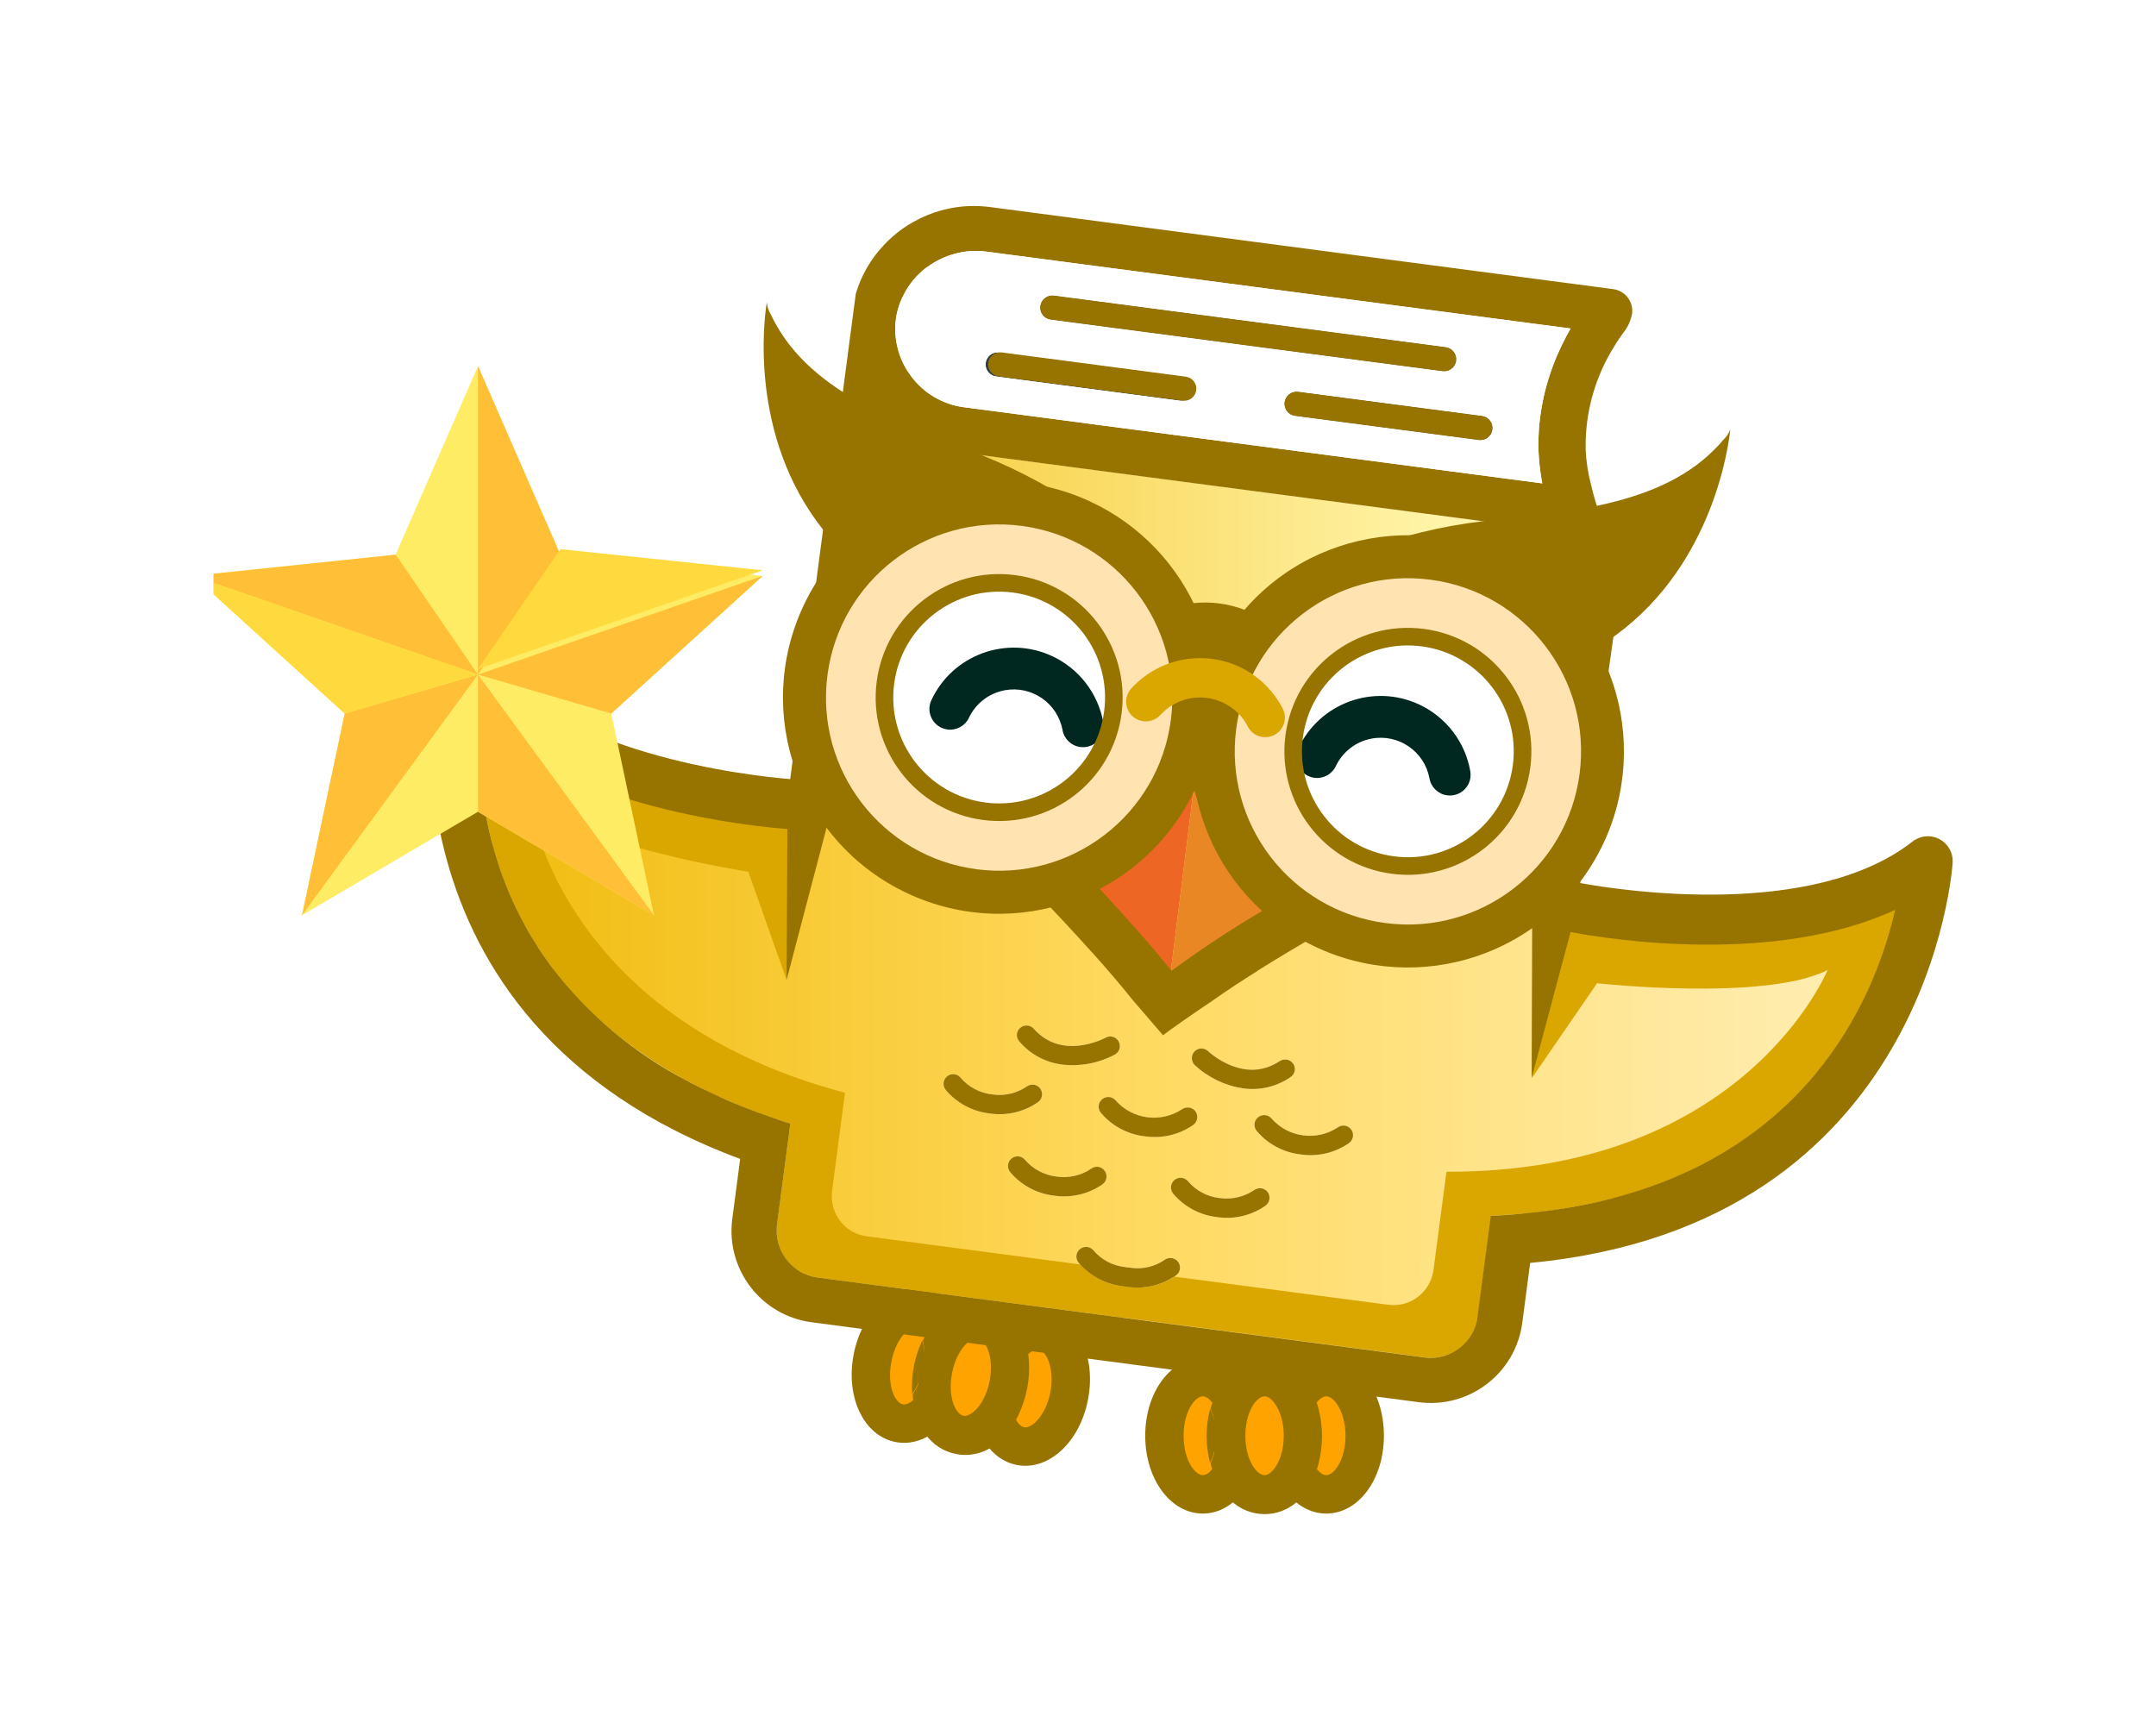<svg width="106" height="85" viewBox="0 0 106 85" fill="none" xmlns="http://www.w3.org/2000/svg">
<g clip-path="url(#clip0_2312_3465)" filter="url(#filter0_d_2312_3465)">
<mask id="mask0_2312_3465" style="mask-type:luminance" maskUnits="userSpaceOnUse" x="18" y="-5" width="91" height="91">
<path d="M18.5 -4.606H108.388V85.281H18.5V-4.606Z" fill="white"/>
</mask>
<g mask="url(#mask0_2312_3465)">
<path d="M59.671 65.71C60.713 65.71 61.559 67 61.559 68.592C61.559 70.184 60.713 71.475 59.671 71.475C58.628 71.475 57.783 70.184 57.783 68.592C57.783 67 58.628 65.71 59.671 65.71Z" fill="#63C3A7"/>
<path d="M59.671 65.71C60.713 65.71 61.559 67 61.559 68.592C61.559 70.184 60.713 71.475 59.671 71.475C58.628 71.475 57.783 70.184 57.783 68.592C57.783 67 58.628 65.71 59.671 65.71Z" fill="#FFA300"/>
<path d="M64.647 65.71C65.69 65.71 66.535 67 66.535 68.592C66.535 70.184 65.69 71.475 64.647 71.475C63.605 71.475 62.76 70.184 62.76 68.592C62.76 67 63.605 65.71 64.647 65.71Z" fill="#63C3A7"/>
<path d="M64.647 65.71C65.69 65.71 66.535 67 66.535 68.592C66.535 70.184 65.69 71.475 64.647 71.475C63.605 71.475 62.76 70.184 62.76 68.592C62.76 67 63.605 65.71 64.647 65.71Z" fill="#FFA300"/>
<path d="M59.775 68.592C59.775 69.052 59.699 69.511 59.495 69.944C59.265 69.052 59.265 68.133 59.495 67.266C59.699 67.674 59.801 68.133 59.775 68.592Z" fill="#977400"/>
<path d="M60.08 68.593C60.08 69.766 59.519 70.531 59.136 70.531C58.754 70.531 58.192 69.791 58.192 68.593C58.192 67.394 58.754 66.654 59.136 66.654C59.519 66.654 60.054 67.419 60.08 68.593ZM59.136 64.766C57.555 64.766 56.305 66.45 56.305 68.593C56.305 70.735 57.555 72.419 59.136 72.419C60.718 72.419 61.968 70.735 61.968 68.593C61.968 66.45 60.718 64.766 59.136 64.766Z" fill="#977400"/>
<path d="M66.152 68.593C66.152 69.766 65.591 70.531 65.208 70.531C64.826 70.531 64.265 69.791 64.265 68.593C64.265 67.394 64.826 66.654 65.208 66.654C65.591 66.654 66.152 67.419 66.152 68.593ZM65.208 64.766C63.627 64.766 62.377 66.45 62.377 68.593C62.377 70.735 63.627 72.419 65.208 72.419C66.79 72.419 68.04 70.735 68.04 68.593C68.04 66.45 66.816 64.766 65.208 64.766Z" fill="#977400"/>
<path d="M62.171 65.71C63.213 65.71 64.058 67 64.058 68.592C64.058 70.184 63.213 71.475 62.171 71.475C61.128 71.475 60.283 70.184 60.283 68.592C60.283 67 61.128 65.71 62.171 65.71Z" fill="#63C3A7"/>
<path d="M62.171 65.71C63.213 65.71 64.058 67 64.058 68.592C64.058 70.184 63.213 71.475 62.171 71.475C61.128 71.475 60.283 70.184 60.283 68.592C60.283 67 61.128 65.71 62.171 65.71Z" fill="#FFA300"/>
<path d="M63.116 68.593C63.116 69.766 62.555 70.531 62.172 70.531C61.79 70.531 61.229 69.791 61.229 68.593C61.229 67.394 61.79 66.654 62.172 66.654C62.555 66.654 63.116 67.419 63.116 68.593ZM64.825 67.266C64.698 66.756 64.468 66.271 64.162 65.863C63.448 64.766 61.968 64.46 60.871 65.174C60.591 65.353 60.361 65.583 60.183 65.863C59.877 66.297 59.647 66.756 59.52 67.266C59.596 67.445 59.647 67.598 59.698 67.802C59.596 68.338 59.596 68.899 59.698 69.434C59.647 69.613 59.596 69.791 59.52 69.97C59.647 70.48 59.877 70.965 60.183 71.373C60.897 72.47 62.377 72.776 63.473 72.062C63.754 71.883 63.983 71.654 64.162 71.373C64.468 70.939 64.698 70.48 64.825 69.97C65.055 69.052 65.055 68.133 64.825 67.266Z" fill="#977400"/>
<path d="M45.811 62.41C46.835 62.604 47.426 64.029 47.13 65.594C46.834 67.158 45.763 68.269 44.739 68.075C43.715 67.881 43.124 66.456 43.42 64.892C43.716 63.328 44.786 62.217 45.811 62.41Z" fill="#63C3A7"/>
<path d="M45.811 62.41C46.835 62.604 47.426 64.029 47.13 65.594C46.834 67.158 45.763 68.269 44.739 68.075C43.715 67.881 43.124 66.456 43.42 64.892C43.716 63.328 44.786 62.217 45.811 62.41Z" fill="#FFA300"/>
<path d="M50.697 63.335C51.722 63.529 52.312 64.954 52.016 66.518C51.72 68.082 50.65 69.193 49.626 68.999C48.601 68.806 48.011 67.38 48.307 65.816C48.603 64.252 49.673 63.141 50.697 63.335Z" fill="#63C3A7"/>
<path d="M50.697 63.335C51.722 63.529 52.312 64.954 52.016 66.518C51.72 68.082 50.65 69.193 49.626 68.999C48.601 68.806 48.011 67.38 48.307 65.816C48.603 64.252 49.673 63.141 50.697 63.335Z" fill="#FFA300"/>
<path d="M45.375 65.262C45.289 65.713 45.129 66.15 44.847 66.538C44.788 65.618 44.959 64.716 45.346 63.906C45.47 64.345 45.485 64.816 45.375 65.262Z" fill="#977400"/>
<path d="M45.676 65.319C45.457 66.472 44.764 67.119 44.388 67.048C44.012 66.977 43.598 66.146 43.821 64.968C44.044 63.79 44.733 63.167 45.109 63.239C45.485 63.31 45.869 64.161 45.676 65.319ZM45.46 61.384C43.906 61.09 42.365 62.511 41.966 64.617C41.568 66.722 42.483 68.609 44.037 68.903C45.591 69.197 47.132 67.775 47.53 65.67C47.929 63.564 47.014 61.678 45.46 61.384Z" fill="#977400"/>
<path d="M51.641 66.448C51.422 67.601 50.729 68.248 50.353 68.177C49.977 68.106 49.563 67.275 49.786 66.097C50.009 64.919 50.698 64.296 51.074 64.367C51.45 64.439 51.859 65.295 51.641 66.448ZM51.425 62.513C49.871 62.219 48.33 63.64 47.931 65.746C47.533 67.851 48.448 69.738 50.002 70.032C51.556 70.326 53.097 68.904 53.495 66.799C53.894 64.693 53.004 62.812 51.425 62.513Z" fill="#977400"/>
<path d="M48.266 62.875C49.29 63.069 49.881 64.494 49.585 66.058C49.289 67.623 48.218 68.734 47.194 68.54C46.17 68.346 45.579 66.921 45.875 65.356C46.171 63.792 47.242 62.681 48.266 62.875Z" fill="#63C3A7"/>
<path d="M48.266 62.875C49.29 63.069 49.881 64.494 49.585 66.058C49.289 67.623 48.218 68.734 47.194 68.54C46.17 68.346 45.579 66.921 45.875 65.356C46.171 63.792 47.242 62.681 48.266 62.875Z" fill="#FFA300"/>
<path d="M48.659 65.883C48.441 67.036 47.747 67.683 47.371 67.612C46.995 67.541 46.582 66.71 46.804 65.532C47.027 64.354 47.716 63.731 48.092 63.803C48.468 63.874 48.877 64.73 48.659 65.883ZM50.585 64.897C50.555 64.373 50.419 63.854 50.194 63.396C49.697 62.185 48.3 61.609 47.089 62.107C46.78 62.23 46.512 62.413 46.284 62.656C45.903 63.025 45.592 63.433 45.372 63.911C45.414 64.101 45.435 64.26 45.448 64.471C45.248 64.978 45.144 65.529 45.144 66.075C45.061 66.24 44.977 66.406 44.869 66.568C44.9 67.093 45.035 67.612 45.26 68.069C45.758 69.28 47.154 69.856 48.365 69.358C48.674 69.235 48.942 69.052 49.17 68.809C49.551 68.44 49.862 68.032 50.082 67.554C50.479 66.695 50.649 65.792 50.585 64.897Z" fill="#977400"/>
</g>
<path d="M42.241 27.573L38.676 46.186L38.712 38.762C36.72 38.605 28.543 37.74 23.555 33.575C23.38 38.34 24.703 48.668 38.555 53.149L38.86 53.245L38.205 58.222C38.199 58.27 38.2 58.321 38.192 58.375C38.189 58.444 38.189 58.512 38.192 58.581C38.212 59.407 38.67 60.16 39.395 60.556C39.643 60.69 39.914 60.778 40.194 60.816L70.044 64.746C70.327 64.782 70.613 64.768 70.89 64.702C71.692 64.505 72.331 63.899 72.569 63.108C72.582 63.053 72.598 62.992 72.613 62.938V62.931C72.626 62.873 72.635 62.816 72.642 62.758L73.297 57.78C73.858 57.762 74.449 57.72 75.031 57.656C76.407 57.531 77.771 57.3 79.111 56.964C79.257 56.928 79.338 56.909 79.338 56.909H79.324C89.242 54.309 92.262 46.713 93.173 42.744C87.299 45.466 79.216 44.211 77.217 43.835L75.305 51.013L76.66 32.462L76.657 32.263L42.248 27.567L42.241 27.559V27.573ZM52.224 50.342C51.403 50.239 50.651 49.832 50.114 49.202C49.943 49.009 49.96 48.714 50.153 48.543C50.155 48.541 50.156 48.54 50.158 48.539L50.159 48.538C50.353 48.366 50.65 48.383 50.825 48.575C52.213 50.156 54.27 49.064 54.361 49.02C54.586 48.893 54.872 48.974 54.998 49.2C54.999 49.201 54.999 49.202 55 49.203C55.127 49.432 55.045 49.721 54.817 49.85C54.173 50.193 53.457 50.371 52.732 50.371C52.563 50.371 52.394 50.361 52.224 50.342ZM61.116 51.513C60.226 51.379 59.398 50.98 58.739 50.367C58.556 50.182 58.551 49.885 58.729 49.695C58.911 49.507 59.212 49.502 59.4 49.685C59.47 49.75 61.175 51.337 62.924 50.169C63.145 50.029 63.438 50.09 63.585 50.306C63.728 50.522 63.67 50.812 63.454 50.956C63.453 50.957 63.451 50.958 63.45 50.959C62.895 51.342 62.239 51.545 61.572 51.545C61.42 51.545 61.268 51.534 61.116 51.513ZM48.714 52.755L48.61 52.741C47.792 52.636 47.042 52.23 46.506 51.602C46.334 51.404 46.354 51.104 46.552 50.932L46.553 50.931C46.746 50.76 47.041 50.777 47.212 50.97C47.214 50.972 47.216 50.974 47.218 50.976C47.614 51.446 48.177 51.745 48.788 51.811C49.389 51.897 50.001 51.753 50.501 51.408C50.715 51.263 51.007 51.318 51.152 51.532C51.153 51.534 51.154 51.536 51.156 51.537C51.302 51.755 51.244 52.051 51.027 52.197C51.026 52.197 51.026 52.198 51.026 52.198C50.471 52.581 49.815 52.784 49.147 52.784C49.003 52.784 48.858 52.774 48.714 52.755ZM56.327 53.875L56.236 53.863C55.418 53.759 54.669 53.353 54.134 52.725C53.961 52.527 53.981 52.227 54.178 52.054C54.179 52.054 54.179 52.053 54.179 52.053C54.373 51.882 54.669 51.9 54.841 52.093C54.842 52.095 54.843 52.096 54.845 52.098C55.241 52.565 55.8 52.864 56.408 52.934H56.409C57.012 53.023 57.627 52.879 58.128 52.532C58.346 52.385 58.642 52.443 58.789 52.662C58.928 52.882 58.868 53.173 58.653 53.32C58.097 53.703 57.44 53.905 56.771 53.905C56.623 53.905 56.475 53.895 56.327 53.875ZM63.991 54.767L63.881 54.752C63.068 54.645 62.323 54.24 61.791 53.615C61.618 53.417 61.639 53.116 61.837 52.943C62.036 52.77 62.337 52.791 62.51 52.989C63.338 53.936 64.741 54.121 65.786 53.42C66 53.275 66.291 53.33 66.437 53.544C66.438 53.546 66.439 53.548 66.44 53.549C66.587 53.767 66.53 54.062 66.312 54.209C66.312 54.21 66.312 54.21 66.311 54.21L66.31 54.21C65.754 54.594 65.098 54.796 64.43 54.796C64.284 54.796 64.137 54.786 63.991 54.767ZM51.88 56.794L51.778 56.781C50.96 56.676 50.21 56.27 49.675 55.642C49.502 55.445 49.522 55.144 49.72 54.971C49.72 54.971 49.721 54.971 49.721 54.97C49.915 54.799 50.211 54.817 50.383 55.011C50.384 55.012 50.385 55.014 50.386 55.015C50.784 55.48 51.342 55.778 51.95 55.85C52.553 55.939 53.167 55.795 53.668 55.447C53.882 55.302 54.172 55.357 54.318 55.57C54.319 55.572 54.32 55.574 54.322 55.576C54.469 55.794 54.411 56.089 54.194 56.236C54.194 56.236 54.193 56.237 54.193 56.237C53.637 56.62 52.981 56.822 52.313 56.822C52.169 56.822 52.024 56.813 51.88 56.794ZM59.884 57.849L59.774 57.834C58.961 57.727 58.217 57.322 57.685 56.697C57.516 56.498 57.536 56.2 57.731 56.026C57.928 55.853 58.229 55.873 58.402 56.07C58.402 56.071 58.403 56.071 58.403 56.071C58.794 56.538 59.349 56.836 59.953 56.904C60.559 56.992 61.175 56.849 61.679 56.502C61.898 56.355 62.194 56.413 62.341 56.632C62.48 56.852 62.419 57.143 62.204 57.29L62.203 57.292C61.648 57.676 60.991 57.878 60.323 57.878C60.177 57.878 60.03 57.868 59.884 57.849ZM57.064 56.975L57.071 56.976V56.984L57.064 56.975ZM55.432 61.273L55.189 61.241C54.352 61.142 53.584 60.731 53.038 60.09C52.866 59.896 52.884 59.6 53.078 59.428C53.079 59.427 53.081 59.425 53.083 59.424C53.278 59.252 53.575 59.27 53.749 59.462C54.142 59.934 54.703 60.233 55.313 60.297L55.556 60.329C56.162 60.425 56.781 60.281 57.282 59.926C57.5 59.785 57.791 59.846 57.935 60.062C58.081 60.275 58.027 60.567 57.813 60.713C57.81 60.715 57.808 60.716 57.806 60.718L57.806 60.717C57.248 61.104 56.588 61.308 55.917 61.308C55.755 61.308 55.593 61.297 55.432 61.273Z" fill="url(#paint0_linear_2312_3465)"/>
<mask id="mask1_2312_3465" style="mask-type:luminance" maskUnits="userSpaceOnUse" x="18" y="-5" width="91" height="91">
<path d="M18.5 -4.606H108.388V85.281H18.5V-4.606Z" fill="white"/>
</mask>
<g mask="url(#mask1_2312_3465)">
<path d="M93.624 41.727L90.625 42.823L85.398 42.74C85.398 42.74 81.971 43.098 81.831 43.079L79.349 42.753L77.884 43.035L75.713 42.893L76.036 45.791L75.319 51.002L78.52 46.345C78.52 46.345 86.791 47.255 89.853 45.695C89.853 45.695 85.793 55.658 71.115 55.612L70.478 60.448C70.473 60.487 70.462 60.531 70.456 60.577C70.443 60.634 70.428 60.691 70.41 60.747C70.21 61.428 69.662 61.95 68.973 62.117C68.737 62.171 68.493 62.183 68.253 62.154L57.752 60.772C57.076 61.209 56.266 61.386 55.47 61.272L55.228 61.24C55.225 61.24 55.223 61.24 55.221 61.238V61.248L55.191 61.244C54.393 61.148 53.656 60.767 53.116 60.171L42.614 58.788C42.375 58.754 42.143 58.679 41.929 58.567C41.307 58.225 40.913 57.58 40.895 56.871C40.892 56.813 40.893 56.756 40.895 56.693C40.901 56.648 40.902 56.603 40.907 56.563L41.543 51.729C27.353 47.973 26.01 37.298 26.01 37.298C28.564 39.599 36.789 40.86 36.789 40.86L38.675 46.187L39.331 40.969L40.394 38.252L38.259 37.828L36.917 37.175L34.437 36.848C34.296 36.83 31.078 35.597 31.078 35.597L26.008 34.324L23.393 32.491L22.787 33.474L23.68 36.705C24.295 41.949 27.255 49.495 38.556 53.145L38.862 53.242L38.207 58.216C38.201 58.268 38.199 58.319 38.192 58.375C38.187 58.443 38.187 58.513 38.192 58.581C38.213 59.405 38.672 60.156 39.395 60.551C39.643 60.687 39.915 60.775 40.196 60.81L55.234 62.79V62.781L70.062 64.737C70.343 64.776 70.629 64.761 70.904 64.692C71.705 64.499 72.342 63.892 72.575 63.101C72.599 63.037 72.617 62.971 72.63 62.904C72.637 62.847 72.651 62.797 72.657 62.747L73.312 57.773L73.634 57.757C85.493 57.157 90.305 50.635 92.257 45.727L93.956 42.836L93.627 41.73L93.624 41.727Z" fill="#DAA700"/>
<path d="M56.733 59.512L56.741 59.506L56.732 59.511L56.733 59.512Z" fill="#977400"/>
<path d="M57.069 56.976V56.984L57.062 56.975L57.069 56.976Z" fill="#977400"/>
<path d="M78.24 35.681C78.238 35.683 78.235 35.685 78.232 35.686C78.237 35.7 78.24 35.698 78.24 35.681Z" fill="#EB6223"/>
<path d="M51.025 52.197C50.35 52.664 49.526 52.862 48.713 52.755L48.609 52.741C47.791 52.637 47.041 52.231 46.506 51.603C46.333 51.405 46.354 51.105 46.552 50.932C46.552 50.932 46.552 50.931 46.553 50.931C46.745 50.76 47.041 50.777 47.212 50.97L47.217 50.976C47.613 51.446 48.176 51.746 48.788 51.811C49.389 51.898 50.001 51.754 50.501 51.409C50.715 51.264 51.006 51.319 51.152 51.533C51.153 51.535 51.154 51.536 51.155 51.538C51.301 51.756 51.243 52.051 51.025 52.197Z" fill="#977400"/>
<path d="M54.815 49.851C54.021 50.275 53.116 50.446 52.222 50.343C51.401 50.24 50.648 49.834 50.112 49.204C49.941 49.011 49.958 48.716 50.151 48.544C50.153 48.542 50.155 48.541 50.157 48.539C50.352 48.367 50.648 48.383 50.823 48.576C52.211 50.157 54.268 49.065 54.359 49.021C54.585 48.894 54.87 48.975 54.997 49.201C54.997 49.202 54.998 49.203 54.998 49.204C55.125 49.433 55.043 49.722 54.815 49.851Z" fill="#977400"/>
<path d="M54.194 56.238C53.518 56.704 52.694 56.902 51.881 56.795L51.777 56.782C50.959 56.677 50.209 56.271 49.674 55.643C49.501 55.445 49.521 55.145 49.719 54.972C49.719 54.972 49.72 54.971 49.72 54.971C49.914 54.8 50.21 54.818 50.381 55.012C50.383 55.013 50.384 55.015 50.385 55.016C50.783 55.481 51.341 55.779 51.948 55.85C52.552 55.939 53.166 55.796 53.667 55.448C53.88 55.303 54.171 55.357 54.316 55.571C54.318 55.573 54.319 55.575 54.321 55.577C54.468 55.794 54.412 56.09 54.195 56.237C54.194 56.237 54.194 56.238 54.194 56.238Z" fill="#977400"/>
<path d="M63.449 50.959C62.768 51.43 61.935 51.628 61.115 51.513C60.225 51.379 59.397 50.98 58.738 50.367C58.555 50.182 58.55 49.886 58.728 49.695C58.911 49.507 59.211 49.503 59.399 49.685C59.469 49.75 61.175 51.337 62.923 50.169C63.144 50.029 63.437 50.09 63.584 50.306C63.727 50.522 63.669 50.813 63.453 50.956C63.452 50.957 63.451 50.958 63.449 50.959Z" fill="#977400"/>
<path d="M58.653 53.321C57.973 53.789 57.144 53.987 56.326 53.876L56.236 53.865C55.418 53.76 54.668 53.354 54.133 52.726C53.96 52.529 53.98 52.228 54.178 52.055C54.178 52.055 54.179 52.055 54.179 52.054C54.373 51.883 54.669 51.901 54.841 52.095C54.842 52.097 54.843 52.098 54.844 52.099C55.675 53.047 57.08 53.232 58.127 52.532C58.346 52.385 58.642 52.443 58.789 52.661C58.929 52.882 58.868 53.174 58.653 53.321Z" fill="#977400"/>
<path d="M66.312 54.211C65.634 54.678 64.808 54.877 63.992 54.768L63.883 54.753C63.069 54.646 62.325 54.241 61.793 53.616C61.62 53.418 61.641 53.117 61.839 52.944C62.038 52.771 62.339 52.792 62.511 52.99C63.34 53.938 64.742 54.122 65.787 53.422C66.001 53.276 66.293 53.332 66.438 53.546C66.439 53.547 66.441 53.549 66.442 53.551C66.588 53.769 66.531 54.064 66.313 54.211C66.312 54.211 66.312 54.211 66.312 54.211Z" fill="#977400"/>
<path d="M57.806 60.718C57.114 61.198 56.265 61.397 55.432 61.274L55.189 61.242C54.352 61.143 53.584 60.732 53.038 60.091C52.866 59.897 52.884 59.601 53.078 59.429C53.08 59.428 53.081 59.427 53.083 59.425C53.278 59.254 53.575 59.271 53.749 59.464C54.142 59.935 54.703 60.234 55.313 60.298L55.556 60.33C56.162 60.426 56.781 60.282 57.282 59.928C57.5 59.787 57.791 59.847 57.936 60.063C58.081 60.277 58.026 60.568 57.813 60.714C57.811 60.716 57.809 60.717 57.806 60.718Z" fill="#977400"/>
<path d="M62.203 57.293C61.526 57.76 60.699 57.959 59.884 57.85L59.774 57.835C58.961 57.728 58.216 57.323 57.685 56.698C57.516 56.499 57.536 56.201 57.731 56.026C57.928 55.853 58.229 55.873 58.402 56.071C58.402 56.072 58.402 56.072 58.403 56.072C58.794 56.538 59.349 56.837 59.953 56.905C60.559 56.993 61.175 56.849 61.679 56.503C61.898 56.356 62.194 56.414 62.341 56.632C62.48 56.853 62.419 57.144 62.204 57.291L62.203 57.293Z" fill="#977400"/>
<path d="M96.003 40.403C96.037 39.729 95.519 39.154 94.845 39.12C94.55 39.105 94.26 39.197 94.028 39.379C89.121 43.216 79.746 41.795 77.69 41.419L78.933 31.968L76.731 31.678L75.328 42.332L75.333 42.53L75.303 51.008L75.329 50.907L77.217 43.828C79.216 44.209 87.297 45.46 93.174 42.738C92.266 46.709 89.243 54.309 79.32 56.902H79.333C79.314 56.913 79.294 56.92 79.273 56.925C79.237 56.932 79.178 56.944 79.107 56.959C78.966 56.995 78.831 57.028 78.69 57.065C78.029 57.22 77.355 57.349 76.64 57.453C76.474 57.481 76.298 57.507 76.121 57.526C75.767 57.573 75.402 57.612 75.03 57.65C74.457 57.716 73.86 57.757 73.306 57.777H73.294L72.615 62.934C72.597 62.984 72.582 63.036 72.569 63.089L72.567 63.107C72.509 63.303 72.424 63.491 72.314 63.663C72.264 63.751 72.206 63.833 72.138 63.908C71.919 64.176 71.643 64.392 71.329 64.54C71.188 64.61 71.039 64.663 70.886 64.699C70.61 64.766 70.324 64.781 70.042 64.743L40.191 60.813C39.98 60.785 39.775 60.727 39.581 60.639C39.516 60.617 39.453 60.588 39.394 60.553C39.261 60.481 39.137 60.394 39.025 60.294C38.513 59.87 38.208 59.246 38.188 58.581C38.185 58.512 38.188 58.444 38.19 58.377C38.198 58.315 38.198 58.267 38.204 58.216L38.859 53.242L38.549 53.146C38.198 53.031 37.854 52.911 37.517 52.786C37.343 52.733 37.178 52.667 37.019 52.603C36.846 52.544 36.688 52.48 36.529 52.415C36.044 52.227 35.574 52.022 35.125 51.808C34.983 51.745 34.838 51.67 34.692 51.602C34.551 51.54 34.399 51.464 34.26 51.39C34.114 51.321 33.974 51.247 33.842 51.173C31.203 49.815 28.901 47.883 27.105 45.52C26.974 45.341 26.85 45.17 26.728 44.993C26.696 44.951 26.671 44.904 26.645 44.869C26.535 44.713 26.432 44.55 26.336 44.388C26.212 44.198 26.099 44.01 25.989 43.821C25.902 43.673 25.822 43.526 25.749 43.379C25.698 43.292 25.654 43.206 25.609 43.119C25.339 42.599 25.096 42.066 24.881 41.522C24.817 41.357 24.753 41.187 24.692 41.03C24.688 41.011 24.678 40.991 24.675 40.973C24.606 40.79 24.538 40.601 24.482 40.413C24.425 40.225 24.363 40.037 24.313 39.857C24.263 39.678 24.21 39.501 24.164 39.328C24.16 39.315 24.16 39.315 24.16 39.309C24.117 39.129 24.072 38.95 24.027 38.77C23.947 38.387 23.872 38.017 23.814 37.649C23.79 37.503 23.767 37.351 23.749 37.206C23.723 37.072 23.712 36.953 23.699 36.827C23.692 36.789 23.686 36.744 23.678 36.706C23.561 35.666 23.52 34.619 23.555 33.574C28.54 37.743 36.714 38.609 38.712 38.76L38.672 46.186L40.914 37.646L42.296 27.145L40.094 26.855L38.85 36.307C36.768 36.138 27.344 35.084 23.61 30.109C23.32 29.727 22.835 29.547 22.366 29.647C21.894 29.745 21.524 30.113 21.424 30.585C21.387 30.768 17.917 48.117 36.391 54.982L36.003 57.93C35.676 60.41 37.422 62.686 39.902 63.013C39.902 63.013 39.903 63.013 39.903 63.013L69.754 66.943C72.236 67.27 74.514 65.525 74.843 63.043L75.231 60.095C94.853 58.246 95.992 40.588 96.003 40.403Z" fill="#977400"/>
</g>
<path d="M46.736 20.648C48.699 21.192 50.582 21.991 52.337 23.026C54.66 24.33 56.599 26.223 57.959 28.514V28.523C58.103 28.769 58.235 29.023 58.354 29.284C58.815 30.148 59.141 31.078 59.32 32.041C59.331 32.018 59.343 31.996 59.357 31.975C61.208 28.226 64.724 26.129 68.329 25.131C70.291 24.586 72.317 24.302 74.353 24.286C74.996 24.284 75.668 24.294 76.36 24.298L76.359 24.296C76.092 24.117 75.788 24.001 75.469 23.959L43.285 19.721C44.477 20.075 45.657 20.356 46.736 20.648Z" fill="url(#paint1_linear_2312_3465)"/>
<mask id="mask2_2312_3465" style="mask-type:luminance" maskUnits="userSpaceOnUse" x="18" y="-5" width="91" height="91">
<path d="M18.5 -4.606H108.388V85.281H18.5V-4.606Z" fill="white"/>
</mask>
<g mask="url(#mask2_2312_3465)">
<path d="M71.586 15.739C71.544 16.063 71.246 16.291 70.922 16.249C70.922 16.249 70.922 16.249 70.921 16.249L51.66 13.713C51.335 13.675 51.102 13.38 51.141 13.055C51.179 12.73 51.474 12.498 51.799 12.536C51.804 12.537 51.809 12.538 51.815 12.538L71.076 15.074C71.4 15.118 71.627 15.415 71.586 15.739Z" fill="#333E47"/>
<path d="M58.676 17.19C58.63 17.513 58.332 17.74 58.007 17.699L48.965 16.509C48.64 16.462 48.414 16.161 48.461 15.836C48.507 15.516 48.8 15.292 49.12 15.33L58.163 16.52C58.489 16.564 58.718 16.863 58.676 17.19Z" fill="#333E47"/>
<path d="M73.373 19.124C73.329 19.448 73.033 19.676 72.708 19.636L63.662 18.444C63.337 18.397 63.112 18.096 63.158 17.77C63.204 17.451 63.497 17.226 63.817 17.265L72.863 18.456C73.189 18.5 73.416 18.799 73.373 19.124Z" fill="#333E47"/>
<path d="M77.217 14.153C77.081 14.389 76.941 14.645 76.811 14.926C76.727 15.089 76.648 15.265 76.569 15.441C76.56 15.472 76.548 15.502 76.532 15.53C76.47 15.676 76.406 15.83 76.347 15.99C76.347 15.997 76.345 16.003 76.339 16.008V16.015C76.007 16.902 75.789 17.829 75.69 18.771C75.681 18.844 75.677 18.918 75.667 18.991C75.663 19.07 75.658 19.157 75.653 19.243C75.643 19.366 75.64 19.484 75.635 19.609C75.627 19.997 75.642 20.385 75.682 20.771C75.691 20.884 75.707 20.998 75.724 21.113V21.125C75.721 21.135 75.722 21.146 75.726 21.156C75.731 21.213 75.742 21.27 75.752 21.328C75.771 21.474 75.795 21.62 75.826 21.767L47.377 18.021C47.121 17.989 46.871 17.929 46.629 17.842C46.511 17.803 46.394 17.756 46.281 17.703C46.217 17.676 46.154 17.645 46.094 17.611C46.032 17.581 45.972 17.548 45.914 17.512C45.784 17.434 45.658 17.349 45.537 17.258L45.302 17.058C45.208 16.971 45.119 16.886 45.038 16.794C44.951 16.702 44.871 16.604 44.797 16.501C44.729 16.406 44.661 16.31 44.599 16.214C44.365 15.841 44.198 15.429 44.106 14.998V14.986C44.093 14.947 44.083 14.906 44.078 14.865C43.922 14.052 44.048 13.211 44.436 12.48C44.69 11.979 45.051 11.54 45.494 11.195C45.537 11.16 45.583 11.129 45.631 11.101C46.025 10.816 46.468 10.605 46.938 10.479C47.442 10.341 47.97 10.304 48.488 10.373L77.218 14.155L77.217 14.153ZM78.259 36.877L79.668 26.856C79.729 26.381 79.717 25.899 79.632 25.427C79.536 25.007 79.368 24.606 79.135 24.242C78.959 24.257 78.777 24.264 78.596 24.271L78.697 23.408C78.505 22.897 78.347 22.373 78.226 21.841C78.073 21.269 77.983 20.681 77.959 20.089C77.925 18.287 78.423 16.514 79.389 14.991C79.397 14.971 79.408 14.952 79.421 14.934C79.525 14.761 79.647 14.591 79.769 14.421C79.784 14.399 79.799 14.382 79.814 14.359C80.035 14.081 80.183 13.752 80.245 13.402C80.308 12.819 79.894 12.293 79.313 12.216L48.672 8.18C47.949 8.084 47.215 8.12 46.506 8.287C46.422 8.307 46.345 8.328 46.262 8.348C45.789 8.479 45.335 8.668 44.909 8.91C44.534 9.116 44.184 9.364 43.866 9.65C43.72 9.777 43.582 9.912 43.452 10.054C42.81 10.732 42.338 11.553 42.074 12.448L41.202 19.068C41.178 19.058 41.148 19.049 41.125 19.039L39.44 31.84L41.646 32.13L43.279 19.727L75.469 23.965C75.737 23.999 75.995 24.082 76.233 24.209C76.277 24.227 76.32 24.25 76.361 24.275H76.367C76.384 24.287 76.401 24.297 76.419 24.306C76.962 24.653 77.337 25.209 77.454 25.843C77.497 26.081 77.5 26.325 77.465 26.565L76.056 36.586L78.262 36.877L78.259 36.877Z" fill="#977400"/>
<path d="M72.713 19.634L63.666 18.443C63.446 18.413 63.262 18.261 63.191 18.051C63.158 17.964 63.147 17.871 63.158 17.779C63.198 17.454 63.495 17.223 63.82 17.263C63.821 17.263 63.822 17.263 63.823 17.263L72.87 18.454C73.195 18.497 73.425 18.796 73.382 19.122C73.339 19.448 73.04 19.677 72.714 19.634H72.713ZM58.011 17.699L48.97 16.509C48.645 16.466 48.415 16.167 48.458 15.841C48.501 15.515 48.8 15.286 49.126 15.329L58.166 16.519C58.494 16.562 58.724 16.863 58.681 17.19C58.673 17.249 58.655 17.305 58.629 17.358C58.519 17.593 58.269 17.732 58.011 17.699H58.011ZM51.819 12.537L71.08 15.073C71.403 15.118 71.629 15.414 71.589 15.737C71.549 16.059 71.254 16.288 70.932 16.247L70.925 16.246L51.664 13.711C51.342 13.67 51.113 13.376 51.154 13.053L51.155 13.047C51.2 12.724 51.495 12.497 51.819 12.537V12.537ZM48.491 10.37C47.972 10.302 47.445 10.338 46.94 10.477C46.47 10.604 46.027 10.815 45.633 11.1C45.585 11.128 45.539 11.159 45.496 11.194C45.054 11.54 44.693 11.978 44.438 12.479C44.051 13.21 43.925 14.051 44.081 14.864C44.086 14.905 44.095 14.946 44.108 14.985V14.997C44.201 15.428 44.367 15.839 44.601 16.213C44.664 16.309 44.731 16.404 44.8 16.5C44.873 16.603 44.954 16.701 45.041 16.792C45.123 16.884 45.21 16.97 45.304 17.057L45.54 17.257C45.661 17.348 45.787 17.433 45.917 17.51C45.975 17.547 46.034 17.58 46.096 17.61C46.157 17.644 46.22 17.674 46.284 17.702C46.397 17.755 46.513 17.801 46.632 17.841C46.873 17.928 47.124 17.988 47.379 18.02L75.828 21.766C75.797 21.619 75.773 21.473 75.755 21.327C75.745 21.269 75.733 21.212 75.729 21.155C75.725 21.145 75.724 21.134 75.726 21.123V21.111C75.706 20.998 75.692 20.884 75.684 20.77C75.645 20.384 75.629 19.995 75.638 19.608C75.642 19.484 75.645 19.365 75.655 19.242C75.661 19.156 75.665 19.069 75.669 18.989C75.679 18.916 75.684 18.835 75.692 18.77C75.791 17.827 76.01 16.901 76.341 16.014V16.007C76.347 16.002 76.35 15.996 76.35 15.989C76.408 15.829 76.472 15.675 76.535 15.528C76.55 15.5 76.562 15.471 76.571 15.44C76.651 15.257 76.73 15.088 76.807 14.924H76.813C76.944 14.643 77.082 14.387 77.219 14.15L48.491 10.37Z" fill="white"/>
<path d="M48.587 15.844C48.627 15.519 48.922 15.289 49.247 15.329C49.248 15.329 49.25 15.329 49.252 15.329L58.294 16.52C58.62 16.559 58.853 16.855 58.814 17.181C58.775 17.507 58.479 17.74 58.153 17.701C58.148 17.7 58.144 17.7 58.139 17.699L49.097 16.508C48.773 16.465 48.545 16.168 48.587 15.844Z" fill="#977400"/>
<path d="M51.149 13.048C51.192 12.723 51.489 12.494 51.814 12.536L71.076 15.072C71.401 15.11 71.633 15.405 71.595 15.73C71.556 16.055 71.262 16.287 70.937 16.249C70.932 16.248 70.927 16.247 70.921 16.247L51.66 13.713C51.336 13.671 51.106 13.375 51.147 13.051C51.148 13.05 51.148 13.049 51.148 13.049L51.149 13.048Z" fill="#977400"/>
<path d="M63.818 17.265L72.864 18.455C73.189 18.502 73.415 18.803 73.368 19.129C73.322 19.448 73.029 19.673 72.709 19.634L63.662 18.444C63.337 18.397 63.112 18.095 63.158 17.77C63.205 17.451 63.497 17.226 63.818 17.265H63.818Z" fill="#977400"/>
<path d="M58.629 34.956L52.228 41.494C52.228 41.494 56.023 45.447 57.335 47.377C57.341 47.385 57.348 47.395 57.353 47.403L57.357 47.401L58.926 34.896L58.629 34.956L58.629 34.956Z" fill="#EE6623"/>
<path d="M61.746 38.057L59.001 34.882L58.926 34.897L57.357 47.401L57.697 47.182C59.446 45.663 63.477 43.337 63.477 43.337L61.747 38.055L61.746 38.057Z" fill="#E88724"/>
<path d="M53.957 41.589C53.934 41.561 53.909 41.534 53.882 41.509L58.712 36.578L58.809 36.485L60.528 38.472L60.688 38.655L60.944 39.44L62.024 42.736L62.045 42.796C60.514 43.698 59.03 44.679 57.599 45.733L57.574 45.702C56.481 44.334 54.93 42.63 53.963 41.59H53.957L53.957 41.589ZM64.71 43.252L64.053 41.249H64.047L62.807 37.457L61.215 35.62V35.614L60.079 34.304L59.448 33.57L58.03 33.865L57.89 34.01L56.19 35.745L52.373 39.649C52.366 39.649 52.365 39.655 52.358 39.654L50.566 41.491L50.629 41.555L51.369 42.323C51.376 42.323 51.431 42.388 51.531 42.493C51.879 42.857 52.748 43.778 53.673 44.812H53.679C54.377 45.59 55.1 46.428 55.67 47.147L57.18 48.902C57.644 48.546 58.664 47.838 59.634 47.188C60.321 46.698 61.11 46.186 61.827 45.737V45.729C62.429 45.349 62.99 45.012 63.396 44.769C63.803 44.526 64.055 44.375 64.071 44.37L64.27 44.254L64.913 43.886L64.706 43.251L64.71 43.252Z" fill="#977400"/>
<path d="M57.886 34.06C57.255 38.851 52.861 42.223 48.07 41.592C43.28 40.962 39.908 36.567 40.539 31.777C41.169 26.987 45.564 23.615 50.354 24.245C50.354 24.245 50.354 24.245 50.354 24.245C55.144 24.876 58.516 29.27 57.886 34.06Z" fill="white"/>
<path d="M77.419 36.631C76.788 41.421 72.394 44.792 67.604 44.161C62.814 43.531 59.443 39.136 60.074 34.346C60.705 29.557 65.099 26.185 69.889 26.816C74.678 27.447 78.05 31.841 77.419 36.631Z" fill="white"/>
<path d="M62.963 30.661C62.38 30.747 61.804 30.875 61.24 31.044C61.232 31.049 61.215 31.047 61.208 31.053C60.769 31.795 60.445 32.599 60.247 33.438C60.22 33.527 60.2 33.618 60.186 33.71C60.142 33.902 60.11 34.104 60.083 34.306L61.217 35.612C61.208 35.228 61.228 34.844 61.275 34.463C61.458 33.059 62.044 31.738 62.963 30.662L62.963 30.661ZM67.651 42.764C66.782 42.654 65.941 42.387 65.167 41.978C64.774 41.772 64.403 41.529 64.057 41.252H64.044C63.678 40.96 63.34 40.635 63.034 40.28C62.57 39.76 62.19 39.171 61.908 38.534C61.905 38.534 61.902 38.531 61.902 38.528C61.902 38.527 61.903 38.527 61.903 38.527C61.898 38.515 61.891 38.503 61.882 38.493C61.882 38.493 61.882 38.481 61.878 38.48C61.804 38.315 61.739 38.163 61.676 37.981C61.676 37.975 61.671 37.974 61.672 37.968H61.666C61.392 37.217 61.24 36.426 61.215 35.627V35.615C61.206 35.231 61.225 34.847 61.273 34.466C61.819 30.418 65.531 27.57 69.582 28.091C73.635 28.624 76.488 32.342 75.954 36.395C75.42 40.448 71.702 43.301 67.65 42.767L67.651 42.764ZM56.193 35.746C55.467 37.486 54.102 38.883 52.378 39.647C52.365 39.647 52.364 39.657 52.357 39.656C51.877 39.874 51.374 40.038 50.858 40.143C50.048 40.311 49.215 40.34 48.396 40.229C44.342 39.697 41.488 35.98 42.02 31.926C42.209 30.483 42.82 29.127 43.777 28.029C43.78 28.029 43.783 28.027 43.783 28.023V28.023C43.915 27.871 44.055 27.725 44.202 27.587C45.052 26.759 46.088 26.147 47.223 25.803C48.227 25.495 49.287 25.41 50.328 25.552C52.513 25.839 54.456 27.087 55.626 28.955C55.635 28.974 55.645 28.995 55.66 29.021C55.81 29.251 55.94 29.493 56.051 29.744C56.248 30.156 56.403 30.587 56.515 31.03C56.764 31.952 56.828 32.913 56.703 33.86C56.617 34.508 56.446 35.142 56.193 35.745V35.746ZM78.416 36.376C78.559 34.913 78.371 33.436 77.868 32.056C77.868 32.05 77.862 32.049 77.864 32.037C77.821 31.938 77.784 31.834 77.736 31.728C77.532 31.213 77.281 30.718 76.986 30.249C74.134 25.628 68.077 24.195 63.457 27.046C62.611 27.568 61.849 28.215 61.198 28.966C61.137 28.951 61.065 28.985 60.964 29.09C60.435 29.681 59.952 30.312 59.521 30.977C59.511 31.002 59.497 31.025 59.481 31.047C59.466 31.065 59.453 31.084 59.442 31.104C59.245 30.226 58.906 29.386 58.439 28.617C58.435 28.604 58.428 28.593 58.419 28.583C58.324 28.409 58.239 28.254 58.173 28.14C58.148 28.099 58.127 28.059 58.106 28.03C58.076 27.976 58.05 27.936 58.04 27.92L57.954 28.096C56.877 26.164 55.182 24.651 53.141 23.799L53.118 23.783C53.081 23.767 53.044 23.753 53.005 23.744C52.616 23.588 52.218 23.456 51.813 23.35L51.783 23.34C51.512 23.28 51.221 23.217 50.924 23.165C50.554 23.107 50.18 23.07 49.806 23.055H49.794C47.072 22.938 44.424 23.954 42.479 25.861L42.472 25.867C42.358 25.981 42.25 26.092 42.143 26.209C42.02 26.335 41.905 26.465 41.787 26.603C41.698 26.709 41.601 26.827 41.519 26.941C41.383 27.116 41.26 27.293 41.143 27.475C41.021 27.646 40.916 27.832 40.811 28.011C40.18 29.12 39.77 30.342 39.604 31.608C39.406 33.083 39.549 34.585 40.021 35.997C40.025 36.013 40.032 36.029 40.04 36.043C40.161 36.408 40.307 36.764 40.479 37.108C40.602 37.378 40.74 37.641 40.891 37.896L40.897 37.903C42.433 40.508 45.084 42.26 48.082 42.654C48.818 42.752 49.564 42.764 50.303 42.691C50.718 42.655 51.13 42.589 51.536 42.492C51.968 42.396 52.392 42.268 52.805 42.109H52.812C53.204 41.962 53.587 41.788 53.956 41.589H53.962C54.902 41.087 55.755 40.44 56.492 39.67C56.499 39.661 56.508 39.654 56.519 39.65C56.519 39.644 56.527 39.639 56.534 39.627C56.548 39.616 56.556 39.605 56.57 39.594C56.576 39.594 56.585 39.578 56.586 39.571C56.609 39.557 56.628 39.539 56.643 39.517C56.646 39.517 56.649 39.515 56.649 39.512C56.649 39.512 56.65 39.511 56.65 39.511C57.098 39.046 57.52 38.556 57.912 38.042L57.927 38.032C57.973 37.963 58.025 37.901 58.07 37.838C58.077 37.834 58.086 37.816 58.093 37.81C58.139 37.749 58.184 37.68 58.23 37.617C58.389 37.4 58.535 37.175 58.669 36.941C58.67 36.935 58.673 36.929 58.676 36.923C58.696 36.903 58.711 36.879 58.723 36.854C58.723 36.854 58.8 37.12 58.924 37.496C59.569 39.497 60.451 41.305 62.028 42.737C62.034 42.737 62.04 42.745 62.045 42.752C62.279 42.964 62.525 43.163 62.782 43.347C62.879 43.426 62.982 43.499 63.088 43.566H63.094C63.471 43.826 63.867 44.057 64.278 44.258C64.529 44.377 64.781 44.497 65.049 44.594C65.783 44.885 66.551 45.084 67.334 45.188C70.262 45.569 73.206 44.62 75.36 42.601V42.595C75.848 42.139 76.288 41.634 76.672 41.089C76.672 41.082 76.679 41.083 76.68 41.077C77.525 39.874 78.088 38.496 78.329 37.047C78.345 36.931 78.366 36.821 78.38 36.712C78.394 36.602 78.403 36.492 78.417 36.374L78.416 36.376ZM62.963 30.66C62.38 30.745 61.804 30.873 61.24 31.042C61.232 31.048 61.215 31.046 61.208 31.051C60.769 31.793 60.445 32.597 60.247 33.436C60.22 33.526 60.2 33.617 60.186 33.709C60.142 33.901 60.11 34.102 60.083 34.305L61.217 35.61C61.208 35.227 61.228 34.843 61.275 34.462C61.458 33.058 62.044 31.737 62.963 30.66L62.963 30.66Z" fill="#977400"/>
<path d="M59.528 32.941C59.521 32.947 59.515 32.946 59.508 32.952C59.511 32.964 59.513 32.976 59.515 32.988L59.5 33.062C59.475 33.03 59.448 33.002 59.417 32.977C59.347 32.999 59.275 33.02 59.197 33.041C59.255 33.014 59.305 32.974 59.344 32.923C59.347 32.918 59.35 32.912 59.352 32.906C59.317 32.865 59.278 32.827 59.237 32.791C58.851 32.381 58.438 31.996 58.002 31.639C57.968 31.617 57.936 31.593 57.906 31.566C57.479 31.229 57.032 30.918 56.566 30.637C56.455 30.194 56.299 29.763 56.102 29.351C55.992 29.1 55.861 28.858 55.711 28.628C55.696 28.602 55.686 28.581 55.677 28.562C54.507 26.694 52.564 25.446 50.379 25.159C49.338 25.016 48.278 25.102 47.274 25.41C46.139 25.754 45.103 26.366 44.253 27.194C43.88 27 43.518 26.787 43.168 26.554C43.127 26.53 43.1 26.501 43.06 26.478C42.82 26.314 42.588 26.138 42.365 25.951C42.304 25.91 42.246 25.865 42.19 25.816C42.161 25.794 42.133 25.769 42.107 25.743C41.788 25.471 41.473 25.174 41.182 24.875C40.692 24.352 40.246 23.79 39.849 23.193C36.677 18.422 37.703 12.849 37.703 12.849L37.706 12.922C37.732 13.12 37.801 13.309 37.907 13.478C37.984 13.652 38.072 13.821 38.169 13.984C39.212 15.844 40.989 17.136 42.951 18.146C42.974 18.156 43.003 18.172 43.021 18.183C43.329 18.341 43.643 18.5 43.972 18.643C44.307 18.793 44.667 18.947 45.001 19.096H45.008C45.022 19.099 45.036 19.105 45.048 19.114L45.19 19.17C45.467 19.287 45.739 19.398 46.016 19.509C46.382 19.656 46.755 19.799 47.111 19.927C47.532 20.095 47.934 20.247 48.324 20.404C50.198 21.157 51.975 22.13 53.62 23.303C54.11 23.65 54.582 24.021 55.034 24.415C55.047 24.43 55.062 24.442 55.079 24.452C55.452 24.781 55.829 25.129 56.172 25.497C56.633 25.973 57.061 26.481 57.452 27.016C57.906 27.637 58.303 28.299 58.635 28.993V28.999C58.639 29.019 58.665 29.059 58.688 29.119C58.703 29.145 58.716 29.192 58.736 29.228C58.788 29.354 58.853 29.518 58.928 29.704C58.935 29.714 58.94 29.727 58.941 29.74C59.272 30.59 59.479 31.482 59.557 32.39L59.541 32.512C59.551 32.475 59.562 32.441 59.574 32.399C59.59 32.377 59.607 32.356 59.626 32.337C59.638 32.316 59.653 32.297 59.671 32.281C59.689 32.262 59.704 32.241 59.716 32.218L59.528 32.94V32.941Z" fill="#977400"/>
<path d="M58.789 32.843C58.794 32.851 58.8 32.852 58.806 32.858C58.798 32.869 58.797 32.882 58.788 32.895L58.785 32.968C58.816 32.944 58.85 32.924 58.886 32.907C58.95 32.947 59.013 32.986 59.083 33.026C59.035 32.986 58.997 32.934 58.973 32.875C58.971 32.869 58.969 32.863 58.969 32.856C59.014 32.825 59.061 32.798 59.11 32.775C59.589 32.479 60.087 32.214 60.601 31.983C60.64 31.969 60.677 31.954 60.714 31.935C61.213 31.719 61.725 31.535 62.248 31.385C62.47 30.985 62.731 30.609 63.029 30.262C63.2 30.049 63.389 29.849 63.593 29.665C63.614 29.644 63.629 29.626 63.644 29.61C65.257 28.109 67.457 27.406 69.642 27.694C70.685 27.826 71.686 28.183 72.577 28.74C73.584 29.367 74.427 30.226 75.033 31.246C75.444 31.154 75.849 31.042 76.247 30.908C76.291 30.895 76.325 30.875 76.371 30.863C76.646 30.767 76.915 30.657 77.179 30.534C77.249 30.51 77.317 30.482 77.382 30.449C77.416 30.435 77.45 30.418 77.482 30.4C77.861 30.22 78.242 30.014 78.6 29.801C79.208 29.422 79.784 28.994 80.323 28.521C84.621 24.733 85.072 19.085 85.072 19.085L85.051 19.156C84.975 19.34 84.86 19.506 84.713 19.641C84.593 19.788 84.464 19.929 84.328 20.062C82.84 21.589 80.79 22.377 78.633 22.844C78.607 22.847 78.575 22.856 78.556 22.86C78.217 22.933 77.871 23.006 77.516 23.058C77.154 23.117 76.768 23.172 76.406 23.229H76.399C76.384 23.229 76.369 23.231 76.354 23.236C76.304 23.242 76.254 23.247 76.203 23.254C75.906 23.295 75.615 23.331 75.318 23.367C74.926 23.415 74.529 23.456 74.151 23.487C73.703 23.54 73.273 23.583 72.858 23.633C70.853 23.875 68.883 24.355 66.992 25.062C66.429 25.27 65.876 25.506 65.338 25.771C65.321 25.781 65.304 25.789 65.285 25.795C64.84 26.014 64.384 26.255 63.958 26.521C63.389 26.861 62.844 27.24 62.328 27.655C61.729 28.138 61.175 28.675 60.674 29.259V29.265C60.666 29.283 60.63 29.315 60.593 29.367C60.571 29.389 60.547 29.429 60.519 29.462C60.437 29.572 60.331 29.711 60.211 29.87C60.196 29.88 60.196 29.886 60.187 29.903C59.649 30.638 59.218 31.447 58.907 32.303L58.891 32.425C58.891 32.389 58.888 32.352 58.888 32.307C58.873 32.281 58.869 32.256 58.854 32.234C58.847 32.211 58.837 32.189 58.825 32.168C58.812 32.146 58.802 32.121 58.797 32.095L58.792 32.841L58.789 32.843Z" fill="#977400"/>
<path fill-rule="evenodd" clip-rule="evenodd" d="M46.581 33.868H46.578C46.476 33.855 46.377 33.825 46.285 33.781C45.775 33.544 45.553 32.939 45.79 32.429C45.79 32.428 45.791 32.428 45.791 32.427C46.834 30.189 49.494 29.219 51.733 30.262C53.056 30.879 53.995 32.103 54.248 33.541C54.266 33.644 54.269 33.749 54.255 33.852C54.181 34.41 53.669 34.803 53.111 34.729C52.67 34.671 52.318 34.334 52.24 33.897C51.997 32.572 50.726 31.695 49.401 31.938C48.63 32.08 47.974 32.583 47.638 33.291C47.449 33.692 47.022 33.925 46.582 33.868L46.581 33.868Z" fill="#002821"/>
<path fill-rule="evenodd" clip-rule="evenodd" d="M64.619 36.242H64.616C64.514 36.229 64.416 36.199 64.323 36.155C63.92 35.968 63.685 35.54 63.743 35.1C63.757 34.997 63.786 34.897 63.83 34.803C64.873 32.565 67.533 31.595 69.772 32.638C71.095 33.255 72.034 34.479 72.287 35.916C72.305 36.019 72.308 36.124 72.294 36.228C72.221 36.786 71.708 37.179 71.15 37.105C70.71 37.047 70.357 36.71 70.28 36.273C70.036 34.947 68.764 34.071 67.439 34.315C66.668 34.456 66.013 34.959 65.677 35.667C65.487 36.068 65.061 36.301 64.621 36.243L64.619 36.242Z" fill="#002821"/>
<path fill-rule="evenodd" clip-rule="evenodd" d="M69.897 29.78C67.046 29.405 64.431 31.412 64.056 34.262C63.68 37.113 65.687 39.728 68.537 40.104C71.388 40.479 74.003 38.473 74.379 35.622C74.755 32.772 72.75 30.156 69.9 29.78C69.899 29.78 69.898 29.779 69.897 29.779L69.897 29.78ZM49.802 27.135C46.952 26.76 44.337 28.767 43.962 31.617C43.587 34.468 45.593 37.083 48.444 37.458C51.294 37.833 53.909 35.827 54.285 32.977C54.661 30.126 52.655 27.511 49.804 27.135C49.804 27.135 49.803 27.135 49.803 27.135L49.802 27.135ZM57.429 27.939C59.069 27.355 60.89 27.594 62.324 28.581C65.829 24.793 71.74 24.563 75.528 28.067C79.316 31.571 79.546 37.483 76.042 41.271C72.538 45.059 66.627 45.289 62.838 41.785C60.075 39.228 59.115 35.263 60.404 31.726C60.359 31.687 60.31 31.65 60.261 31.616C59.783 31.285 59.175 31.205 58.628 31.401C58.574 31.422 58.519 31.445 58.468 31.47C58.927 36.632 55.115 41.189 49.953 41.649C44.791 42.109 40.234 38.297 39.774 33.135C39.314 27.973 43.126 23.415 48.288 22.955C52.062 22.619 55.668 24.586 57.429 27.941V27.939Z" fill="#977400"/>
<path fill-rule="evenodd" clip-rule="evenodd" d="M70.118 28.095C67.95 27.809 62.218 31.818 61.933 33.986C61.647 36.155 65.936 43.1 68.105 43.386C70.274 43.671 77.371 38.224 77.656 36.056C77.941 33.889 72.286 28.381 70.118 28.095ZM50.06 25.169C47.892 24.884 42.263 28.871 41.978 31.039C41.692 33.207 45.989 39.344 48.157 39.63C50.324 39.915 56.729 35.505 57.014 33.337C57.299 31.169 52.23 25.455 50.062 25.169H50.06ZM60.776 28.484C64.343 23.824 71.013 22.938 75.673 26.505C80.334 30.072 81.22 36.742 77.653 41.402C74.086 46.062 67.416 46.949 62.756 43.382C60.645 41.766 59.217 39.419 58.752 36.802C56.265 42.119 49.938 44.413 44.622 41.926C39.305 39.439 37.011 33.112 39.498 27.796C41.985 22.479 48.311 20.185 53.628 22.672C56.036 23.798 57.934 25.786 58.949 28.244C59.257 28.241 59.565 28.26 59.871 28.3C60.176 28.34 60.479 28.401 60.776 28.483V28.484Z" fill="#977400"/>
<path fill-rule="evenodd" clip-rule="evenodd" d="M49.916 26.278C53.241 26.716 55.58 29.766 55.142 33.09C54.704 36.414 51.654 38.754 48.33 38.316C45.006 37.878 42.667 34.829 43.104 31.505C43.541 28.181 46.591 25.84 49.915 26.278C49.916 26.278 49.916 26.278 49.916 26.278ZM50.235 23.858C54.897 24.471 58.178 28.748 57.564 33.409C56.951 38.071 52.674 41.352 48.013 40.739C43.351 40.125 40.069 35.849 40.683 31.187C40.683 31.187 40.683 31.187 40.683 31.187C41.297 26.525 45.573 23.244 50.234 23.858C50.235 23.858 50.235 23.858 50.235 23.858Z" fill="#FFE4B2"/>
<path fill-rule="evenodd" clip-rule="evenodd" d="M70.012 28.923C73.336 29.361 75.676 32.411 75.238 35.736C74.8 39.06 71.75 41.4 68.426 40.962C65.102 40.523 62.763 37.474 63.2 34.151C63.637 30.826 66.686 28.486 70.011 28.923C70.011 28.923 70.012 28.923 70.012 28.923ZM70.331 26.503C74.992 27.117 78.274 31.393 77.66 36.055C77.046 40.716 72.77 43.998 68.108 43.384C63.447 42.77 60.165 38.494 60.779 33.832C60.779 33.832 60.779 33.832 60.779 33.832C61.392 29.171 65.668 25.89 70.329 26.503C70.329 26.503 70.33 26.503 70.331 26.503Z" fill="#FFE4B2"/>
<path d="M57.04 33.162C56.676 33.552 56.064 33.573 55.674 33.209C55.293 32.853 55.263 32.259 55.606 31.866C57.298 29.992 60.189 29.844 62.063 31.536C62.468 31.902 62.805 32.338 63.057 32.822C63.31 33.292 63.135 33.878 62.666 34.131C62.196 34.384 61.61 34.209 61.357 33.74C61.352 33.731 61.347 33.722 61.343 33.712C60.668 32.419 59.072 31.917 57.778 32.592C57.5 32.736 57.251 32.929 57.041 33.161L57.04 33.162Z" fill="#DAA700"/>
</g>
<path d="M37.5 26.313L27.55 25.273L23.5 16L19.45 25.273L9.5 26.313L16.947 33.084L14.847 43L23.5 37.912L32.153 43L30.053 33.084L37.5 26.313Z" fill="#FFEC65"/>
<path d="M23.5 16V31.167L27.55 25.273L23.5 16Z" fill="#FFBF37"/>
<path d="M37.5 26.314L23.5 31.167L30.053 33.084L37.5 26.314Z" fill="#FFBF37"/>
<path d="M32.152 43L23.5 31.167V37.912L32.152 43Z" fill="#FFBF37"/>
<path d="M14.848 43L23.5 31.167L16.947 33.084L14.848 43Z" fill="#FFBF37"/>
<path d="M9.5 26.314L23.5 31.167L19.45 25.273L9.5 26.314Z" fill="#FFBF37"/>
<path d="M37.5 26.04L27.55 25L23.5 30.894L37.5 26.04Z" fill="#FFDA3E"/>
<path d="M9.5 26.314L16.947 33.084L23.5 31.167L9.5 26.314Z" fill="#FFDA3E"/>
</g>
<defs>
<filter id="filter0_d_2312_3465" x="0.5" y="-8" width="108" height="100" filterUnits="userSpaceOnUse" color-interpolation-filters="sRGB">
<feFlood flood-opacity="0" result="BackgroundImageFix"/>
<feColorMatrix in="SourceAlpha" type="matrix" values="0 0 0 0 0 0 0 0 0 0 0 0 0 0 0 0 0 0 127 0" result="hardAlpha"/>
<feOffset dy="2"/>
<feGaussianBlur stdDeviation="5"/>
<feColorMatrix type="matrix" values="0 0 0 0 0.827 0 0 0 0 0.686 0 0 0 0 0.216 0 0 0 0.25 0"/>
<feBlend mode="normal" in2="BackgroundImageFix" result="effect1_dropShadow_2312_3465"/>
<feBlend mode="normal" in="SourceGraphic" in2="effect1_dropShadow_2312_3465" result="shape"/>
</filter>
<linearGradient id="paint0_linear_2312_3465" x1="19.851" y1="46.163" x2="90.04" y2="46.163" gradientUnits="userSpaceOnUse">
<stop stop-color="#EFB804"/>
<stop offset="0.521" stop-color="#FFDA61"/>
<stop offset="1" stop-color="#FFEDB1"/>
</linearGradient>
<linearGradient id="paint1_linear_2312_3465" x1="37.596" y1="25.881" x2="71.002" y2="25.881" gradientUnits="userSpaceOnUse">
<stop stop-color="#F5C426"/>
<stop offset="1" stop-color="#FFF4A9"/>
</linearGradient>
<clipPath id="clip0_2312_3465">
<rect width="88" height="80" fill="white" transform="translate(10.5)"/>
</clipPath>
</defs>
</svg>

